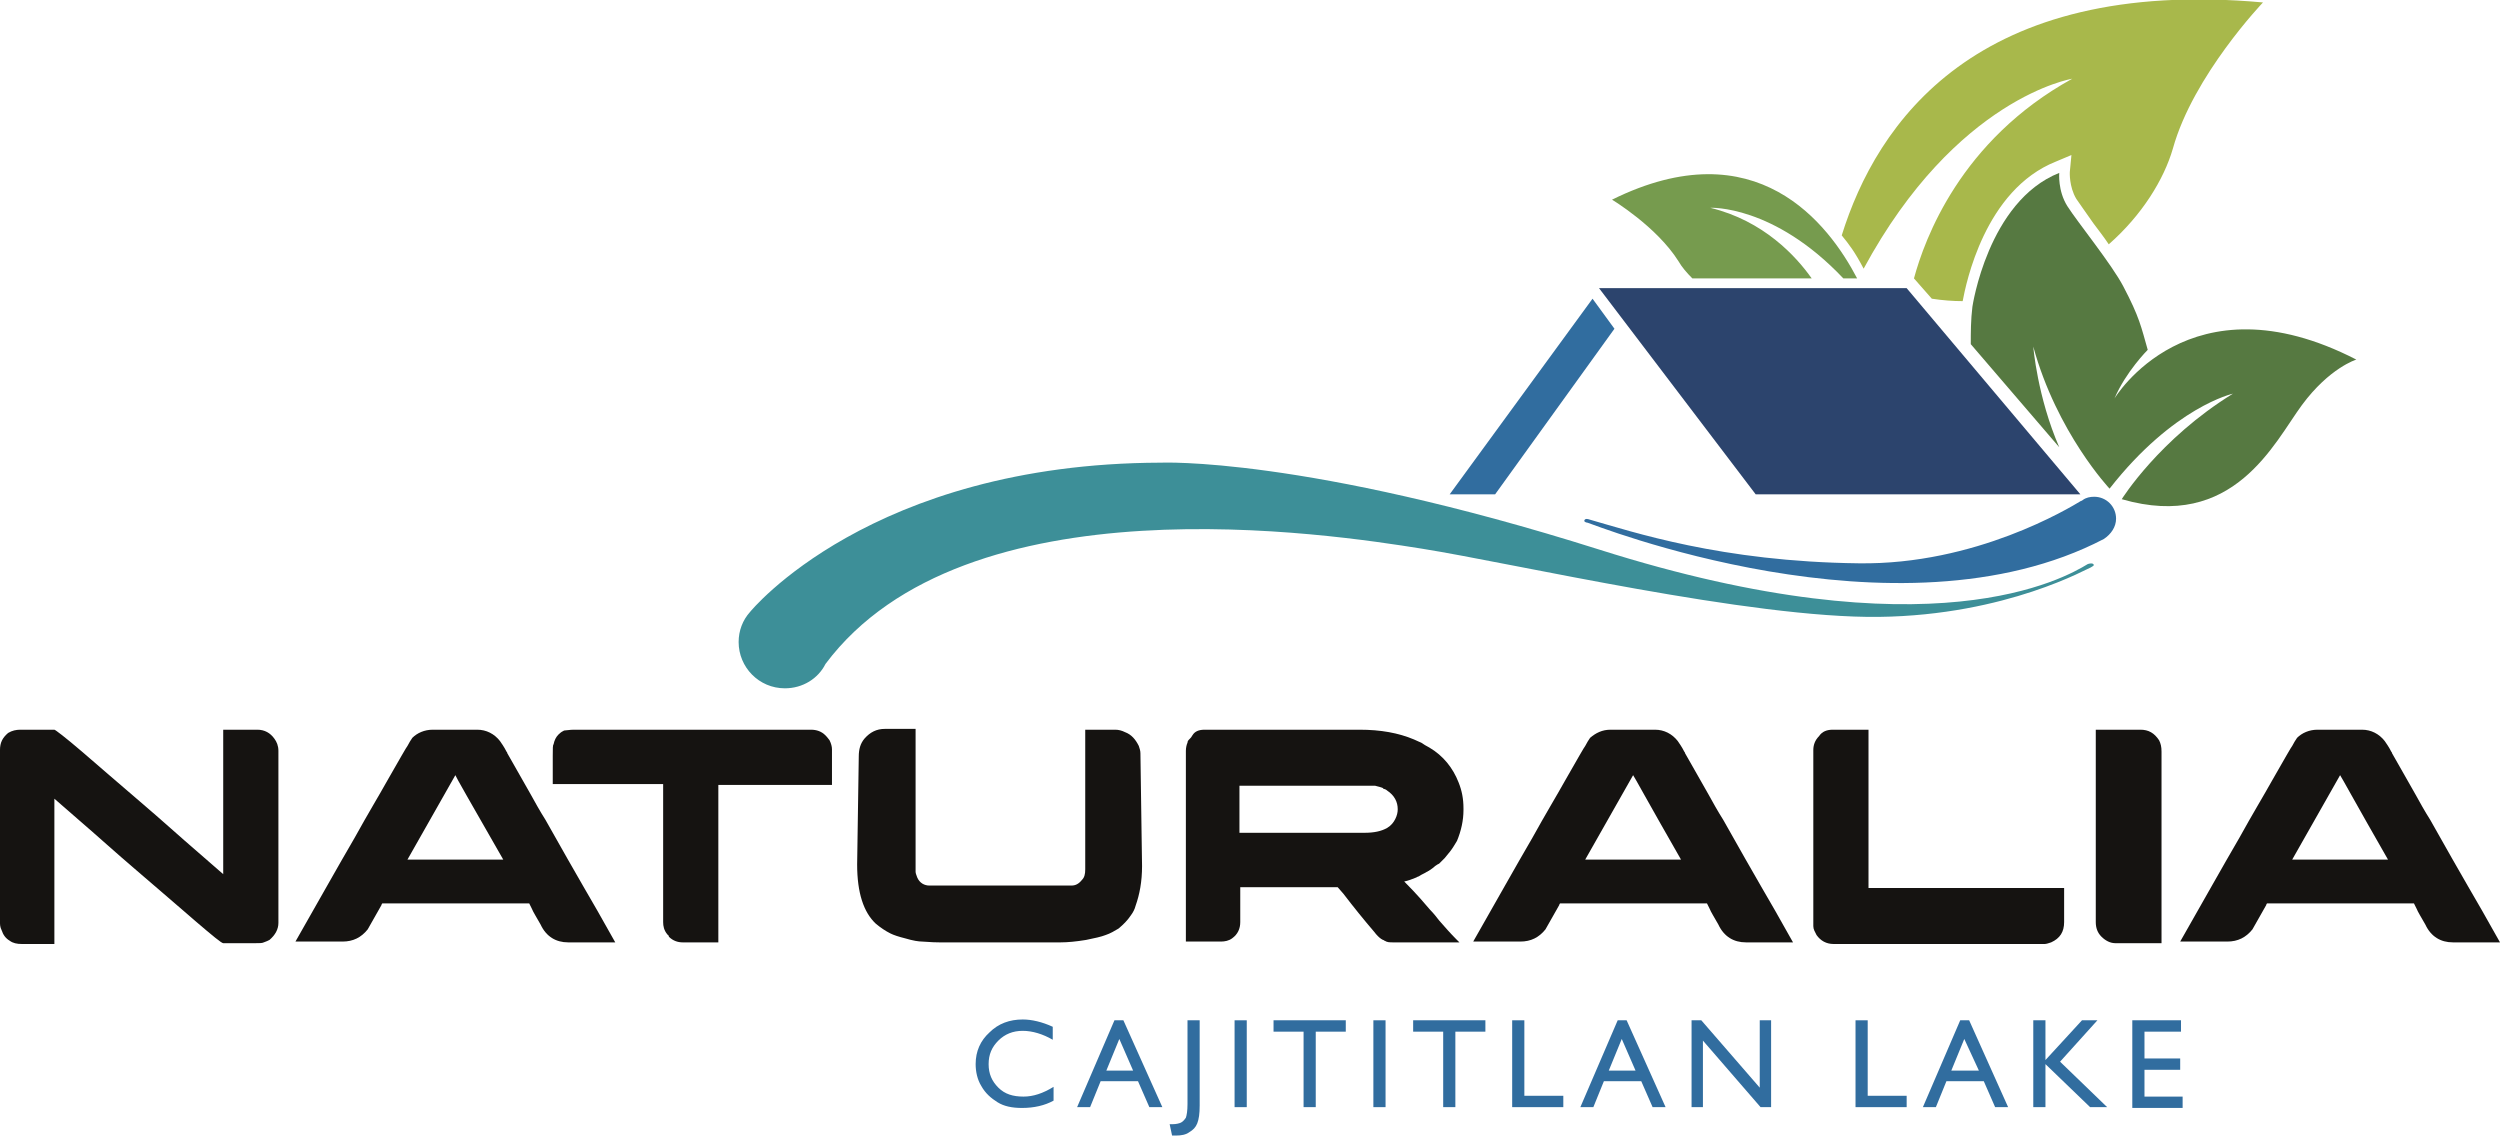 <svg enable-background="new 0 0 308 140" height="140" viewBox="0 0 308 140" width="308" xmlns="http://www.w3.org/2000/svg"><path d="m2.5 89.9h4.2c.1 0 1.3.9 3.4 2.7s4.5 3.9 7.2 6.2 5 4.4 7.1 6.2l3.1 2.7v-17.8h4.2c.9 0 1.6.4 2.1 1.1.3.4.5.9.5 1.5v21.2c0 .8-.4 1.5-1.1 2.1-.2.1-.4.2-.7.3-.2.1-.5.1-1 .1h-4c-.2 0-1.3-.9-3.4-2.7s-4.5-3.9-7.2-6.2-5-4.4-7.1-6.2l-3.1-2.7v17.9h-4c-.6 0-1.1-.1-1.5-.4-.5-.3-.8-.7-1-1.3-.2-.4-.2-.7-.2-1v-21.2c0-.9.3-1.5 1-2.1.5-.3 1-.4 1.5-.4z" fill="#151311"/><path d="m53.3 89.9h5.5c1.1 0 2.1.5 2.8 1.4.2.3.5.7.8 1.3.1.1.1.2.1.2.1.2 1.1 1.9 2.9 5.1.5.9 1.1 2 1.8 3.1 4.1 7.3 6.3 11 6.4 11.2l2.2 3.9h-5.8c-1.5 0-2.7-.7-3.4-2.2-.5-.9-.9-1.5-1.1-2-.2-.4-.3-.6-.3-.6h-18-.1s-.1.1-.1.2l-1.7 3c-.8 1-1.8 1.5-3.1 1.5h-5.8c2.8-4.9 5.2-9.2 7.3-12.8 1.6-2.9 3-5.2 4-7 1.6-2.8 2.4-4.2 2.5-4.3.2-.4.4-.7.6-1 .6-.6 1.5-1 2.5-1zm2.8 5.6-5.9 10.4h11.8c-3.9-6.8-5.9-10.3-5.9-10.4z" fill="#151311"/><path d="m70.7 89.9h29.2c.7 0 1.3.2 1.8.7.3.3.4.5.5.6.2.4.3.8.3 1.1v4.4h-14v19.4h-4.4c-.6 0-1.2-.2-1.7-.7 0 0 0 0 0-.1 0 0-.1-.1-.2-.2-.4-.5-.5-1-.5-1.5v-17h-13.6v-3.5c0-.9 0-1.3.1-1.4.1-.5.3-.9.6-1.2s.5-.4.7-.5c.2 0 .7-.1 1.2-.1z" fill="#151311"/><path d="m115.7 116.1c-1 0-1.7-.1-2.1-.1s-1.1-.1-2.1-.4c-.8-.2-1.4-.4-1.8-.6-.6-.3-1.2-.7-1.8-1.2-1.5-1.4-2.3-3.8-2.3-7.3l.2-13.3c0-.9.2-1.6.7-2.2.7-.8 1.5-1.2 2.5-1.2h3.8v17.6c0 .2.1.4.2.7.3.7.9 1 1.5 1h17.5c.5 0 .9-.2 1.3-.7.3-.3.4-.7.4-1.3v-17.2h3.7c.4 0 .8.1 1.2.3.8.3 1.3.9 1.7 1.7.1.3.2.6.2.9.1 8.2.2 12.9.2 13.9 0 1.9-.3 3.5-.8 4.9-.1.4-.3.8-.6 1.2-.4.6-.9 1.1-1.5 1.6-.5.3-1 .6-1.6.8-.5.2-1.4.4-2.4.6-1.2.2-2.3.3-3.1.3z" fill="#151311"/><path d="m148.4 89.9h19.1c2.6 0 4.8.4 6.7 1.2.4.2.7.3.9.4.3.2.6.4 1 .6 1.7 1 2.9 2.5 3.6 4.3.4 1 .6 2 .6 3.2v.2c0 1.3-.3 2.6-.8 3.8-.2.3-.4.7-.7 1.1-.2.3-.5.6-.8 1-.2.2-.3.3-.5.5l-.2.2-.2.1-.3.2c-.2.2-.5.4-.8.6-.1 0-.1.1-.2.1-.3.2-.6.3-.9.5-.1.1-.3.1-.4.2-.5.2-1 .4-1.5.5 1.6 1.6 2.6 2.8 3.2 3.5.4.4.8.9 1.1 1.3.7.8 1.4 1.6 2.1 2.3.2.2.3.3.4.4h-8.1c-.5 0-.8 0-1.1-.2-.1 0-.1-.1-.2-.1s-.1-.1-.2-.1c-.3-.2-.6-.5-.9-.9-1.2-1.4-2.5-3-3.8-4.7l-.7-.8s-.1 0-.2 0c-.8 0-3.1 0-7 0h-4.8v4.3c0 .8-.3 1.5-1 2-.4.3-.9.4-1.4.4h-4.3v-23.5c0-.4.1-.8.2-1 0-.2.1-.3.3-.5.1-.1.2-.2.3-.4.3-.5.8-.7 1.5-.7zm4.3 6.8v5.9h15.4c1.2 0 2.1-.2 2.8-.6.5-.3.8-.7 1-1.1s.3-.8.3-1.2c0-.9-.4-1.7-1.3-2.3-.1-.1-.3-.2-.4-.2 0 0-.1 0-.1-.1-.2-.1-.6-.2-1-.3-.2 0-.4 0-.6 0h-16.1z" fill="#151311"/><path d="m198.4 89.9h5.5c1.1 0 2.1.5 2.8 1.4.2.3.5.7.8 1.3.1.1.1.2.1.2.1.2 1.1 1.9 2.9 5.1.5.9 1.1 2 1.8 3.1 4.1 7.3 6.3 11 6.4 11.2l2.2 3.9h-5.8c-1.5 0-2.7-.7-3.4-2.2-.5-.9-.9-1.5-1.1-2-.2-.4-.3-.6-.3-.6h-18-.1s-.1.1-.1.2l-1.7 3c-.8 1-1.8 1.5-3.1 1.5h-5.8c2.8-4.9 5.2-9.2 7.3-12.8 1.6-2.9 3-5.2 4-7 1.6-2.8 2.4-4.2 2.5-4.3.2-.4.4-.7.6-1 .7-.6 1.5-1 2.5-1zm2.8 5.6-5.9 10.4h11.8c-3.9-6.8-5.8-10.3-5.9-10.4z" fill="#151311"/><path d="m225.8 89.9h4.4v.2.1 18.1.1.1.9h24.1v4.2c0 1.2-.5 2-1.6 2.5-.3.1-.6.2-.8.2h-26c-.9 0-1.6-.4-2.1-1.1-.2-.4-.4-.7-.4-1.1v-.2-21.5c0-.6.2-1.2.7-1.7.4-.6 1-.8 1.7-.8z" fill="#151311"/><path d="m258.2 89.9h5.5c1 0 1.7.4 2.3 1.3.2.4.3.8.3 1.4v23.6h-5.7c-.6 0-1.2-.3-1.7-.8s-.7-1.1-.7-1.8z" fill="#151311"/><path d="m285.5 89.9h5.5c1.1 0 2.1.5 2.8 1.4.2.3.5.7.8 1.3.1.1.1.2.1.2.1.2 1.1 1.9 2.9 5.1.5.9 1.1 2 1.8 3.1 4.1 7.3 6.3 11 6.4 11.2l2.2 3.9h-5.8c-1.5 0-2.7-.7-3.4-2.2-.5-.9-.9-1.5-1.1-2-.2-.4-.3-.6-.3-.6h-18-.1s-.1.1-.1.2l-1.7 3c-.8 1-1.8 1.5-3.1 1.5h-5.8c2.8-4.9 5.2-9.2 7.3-12.8 1.6-2.9 3-5.2 4-7 1.6-2.8 2.4-4.2 2.5-4.3.2-.4.4-.7.6-1 .6-.6 1.5-1 2.5-1zm2.8 5.6-5.9 10.4h11.8c-3.9-6.8-5.8-10.3-5.9-10.4z" fill="#151311"/><g fill="#316d9f"><path d="m129.8 133.9v1.7c-1.1.6-2.4.9-3.9.9-1.2 0-2.2-.2-3-.7s-1.5-1.1-2-2c-.5-.8-.7-1.8-.7-2.7 0-1.6.6-2.9 1.7-3.9 1.1-1.1 2.5-1.6 4.1-1.6 1.1 0 2.4.3 3.7.9v1.6c-1.2-.7-2.5-1.1-3.7-1.1s-2.2.4-3 1.2-1.2 1.7-1.2 2.9.4 2.1 1.2 2.9 1.8 1.1 3.1 1.1c1.2 0 2.4-.4 3.7-1.2z"/><path d="m137.3 125.7h1.1l4.8 10.7h-1.6l-1.4-3.2h-4.6l-1.3 3.2h-1.6zm2.3 6.2-1.7-3.9-1.6 3.9z"/><path d="m146.3 125.7h1.5v10.5c0 1-.1 1.7-.3 2.2s-.5.8-1 1.1c-.4.3-1 .4-1.6.4-.1 0-.3 0-.5 0l-.3-1.4h.4c.4 0 .8-.1 1-.2s.4-.3.6-.6c.1-.3.2-.8.2-1.7z"/><path d="m152.1 125.7h1.5v10.7h-1.5z"/><path d="m156.9 125.7h8.9v1.4h-3.7v9.3h-1.5v-9.3h-3.7z"/><path d="m169.2 125.7h1.5v10.7h-1.5z"/><path d="m174.1 125.7h8.9v1.4h-3.7v9.3h-1.5v-9.3h-3.7z"/><path d="m186.3 125.7h1.5v9.3h4.8v1.4h-6.3z"/><path d="m199.3 125.7h1.1l4.8 10.7h-1.6l-1.4-3.2h-4.6l-1.3 3.2h-1.6zm2.2 6.2-1.7-3.9-1.6 3.9z"/><path d="m216.7 125.7h1.5v10.7h-1.3l-7.1-8.2v8.2h-1.4v-10.7h1.2l7.2 8.3v-8.3z"/><path d="m228.6 125.7h1.5v9.3h4.8v1.4h-6.3z"/><path d="m241.5 125.7h1.1l4.8 10.7h-1.6l-1.4-3.2h-4.6l-1.3 3.2h-1.6zm2.3 6.2-1.8-3.9-1.6 3.9z"/><path d="m256.5 125.7h1.9l-4.6 5.1 5.8 5.6h-2.1l-5.5-5.3v5.3h-1.5v-10.7h1.5v4.9z"/><path d="m262.6 125.7h6.1v1.4h-4.5v3.3h4.4v1.4h-4.4v3.3h4.7v1.4h-6.2v-10.8z"/></g><path d="m257.9 69.5c-.2-.2-.7 0-.7 0-2.8 1.7-19.2 11.2-60.2-1.8-36.4-11.5-54-10.7-54-10.7-35.8.1-50.6 18.4-50.6 18.4-.9 1-1.4 2.3-1.4 3.7 0 3.1 2.5 5.7 5.7 5.7 2.2 0 4.1-1.2 5-3 17.2-23 62.2-16 73.5-14.2s40.5 8.6 56.3 8.4 25.9-6.1 26.1-6.1c.1-.1.5-.2.3-.4z" fill="#3d8f98"/><path d="m260.7 63.9c0-1.5-1.2-2.7-2.7-2.7-.5 0-1 .1-1.4.4s0 0-.1.1c0 0 0 0-.1 0-1.5.9-13 7.9-27.4 7.7-17-.2-27.9-3.9-33.2-5.4 0 0-.5-.2-.6.1-.1.2.3.3.4.3.2 0 38.1 15.3 63.6 2 .9-.6 1.5-1.5 1.5-2.5z" fill="#316d9f"/><path d="m256.3 60.9h-40l-19.3-25.4h37.9z" fill="#2c446d"/><path d="m198.9 40.5-2.7-3.7-17.6 24.1h5.6z" fill="#316d9f"/><path d="m208.5 34.3h14.7c-1.9-2.7-5.9-7.1-12.5-8.7 0 0 7.8-.4 16.4 8.7h1.7c-3.5-6.7-12.4-18.5-30.2-9.7 0 0 5.5 3.3 8.2 7.6.4.7 1 1.4 1.7 2.1z" fill="#769b4e"/><path d="m260.5 49.1c1.4-3.3 4.1-6 4.1-6-.8-2.8-1-4-3-7.8-1.4-2.7-5.7-8-6.9-9.9s-1-4.1-1-4.1c-8.8 3.5-10.7 16.5-10.7 16.5-.2 1.6-.2 3.2-.2 4.6l10.9 12.7c-2.7-6.2-3.2-12.4-3.2-12.4 2.9 10.6 9.4 17.5 9.4 17.5 7.9-10.1 15.2-11.7 15.2-11.7-9.1 5.6-13.7 13-13.7 13 13.8 4 18.8-7 22.2-11.6s6.7-5.6 6.7-5.6c-20.6-10.6-29.8 4.8-29.8 4.8z" fill="#567941"/><path d="m226.9 29c.9 1.1 1.6 2 2.7 4.1 11.4-21.1 25.7-23.4 25.7-23.4-13.8 7.6-18.2 19.8-19.5 24.6l2.2 2.5c1.3.2 2.6.3 3.8.3.4-2.1 2.7-13.7 11.5-17.2l1.9-.8-.2 2.1s-.1 1.8.8 3.3c.4.6 1.2 1.7 2.1 3 .6.8 1.3 1.7 1.9 2.6 4.1-3.6 6.8-8 7.9-11.8 2.5-9 11.1-18 11.1-18-35.4-3.2-47.6 14.9-51.9 28.7z" fill="#a8b84b"/></svg>